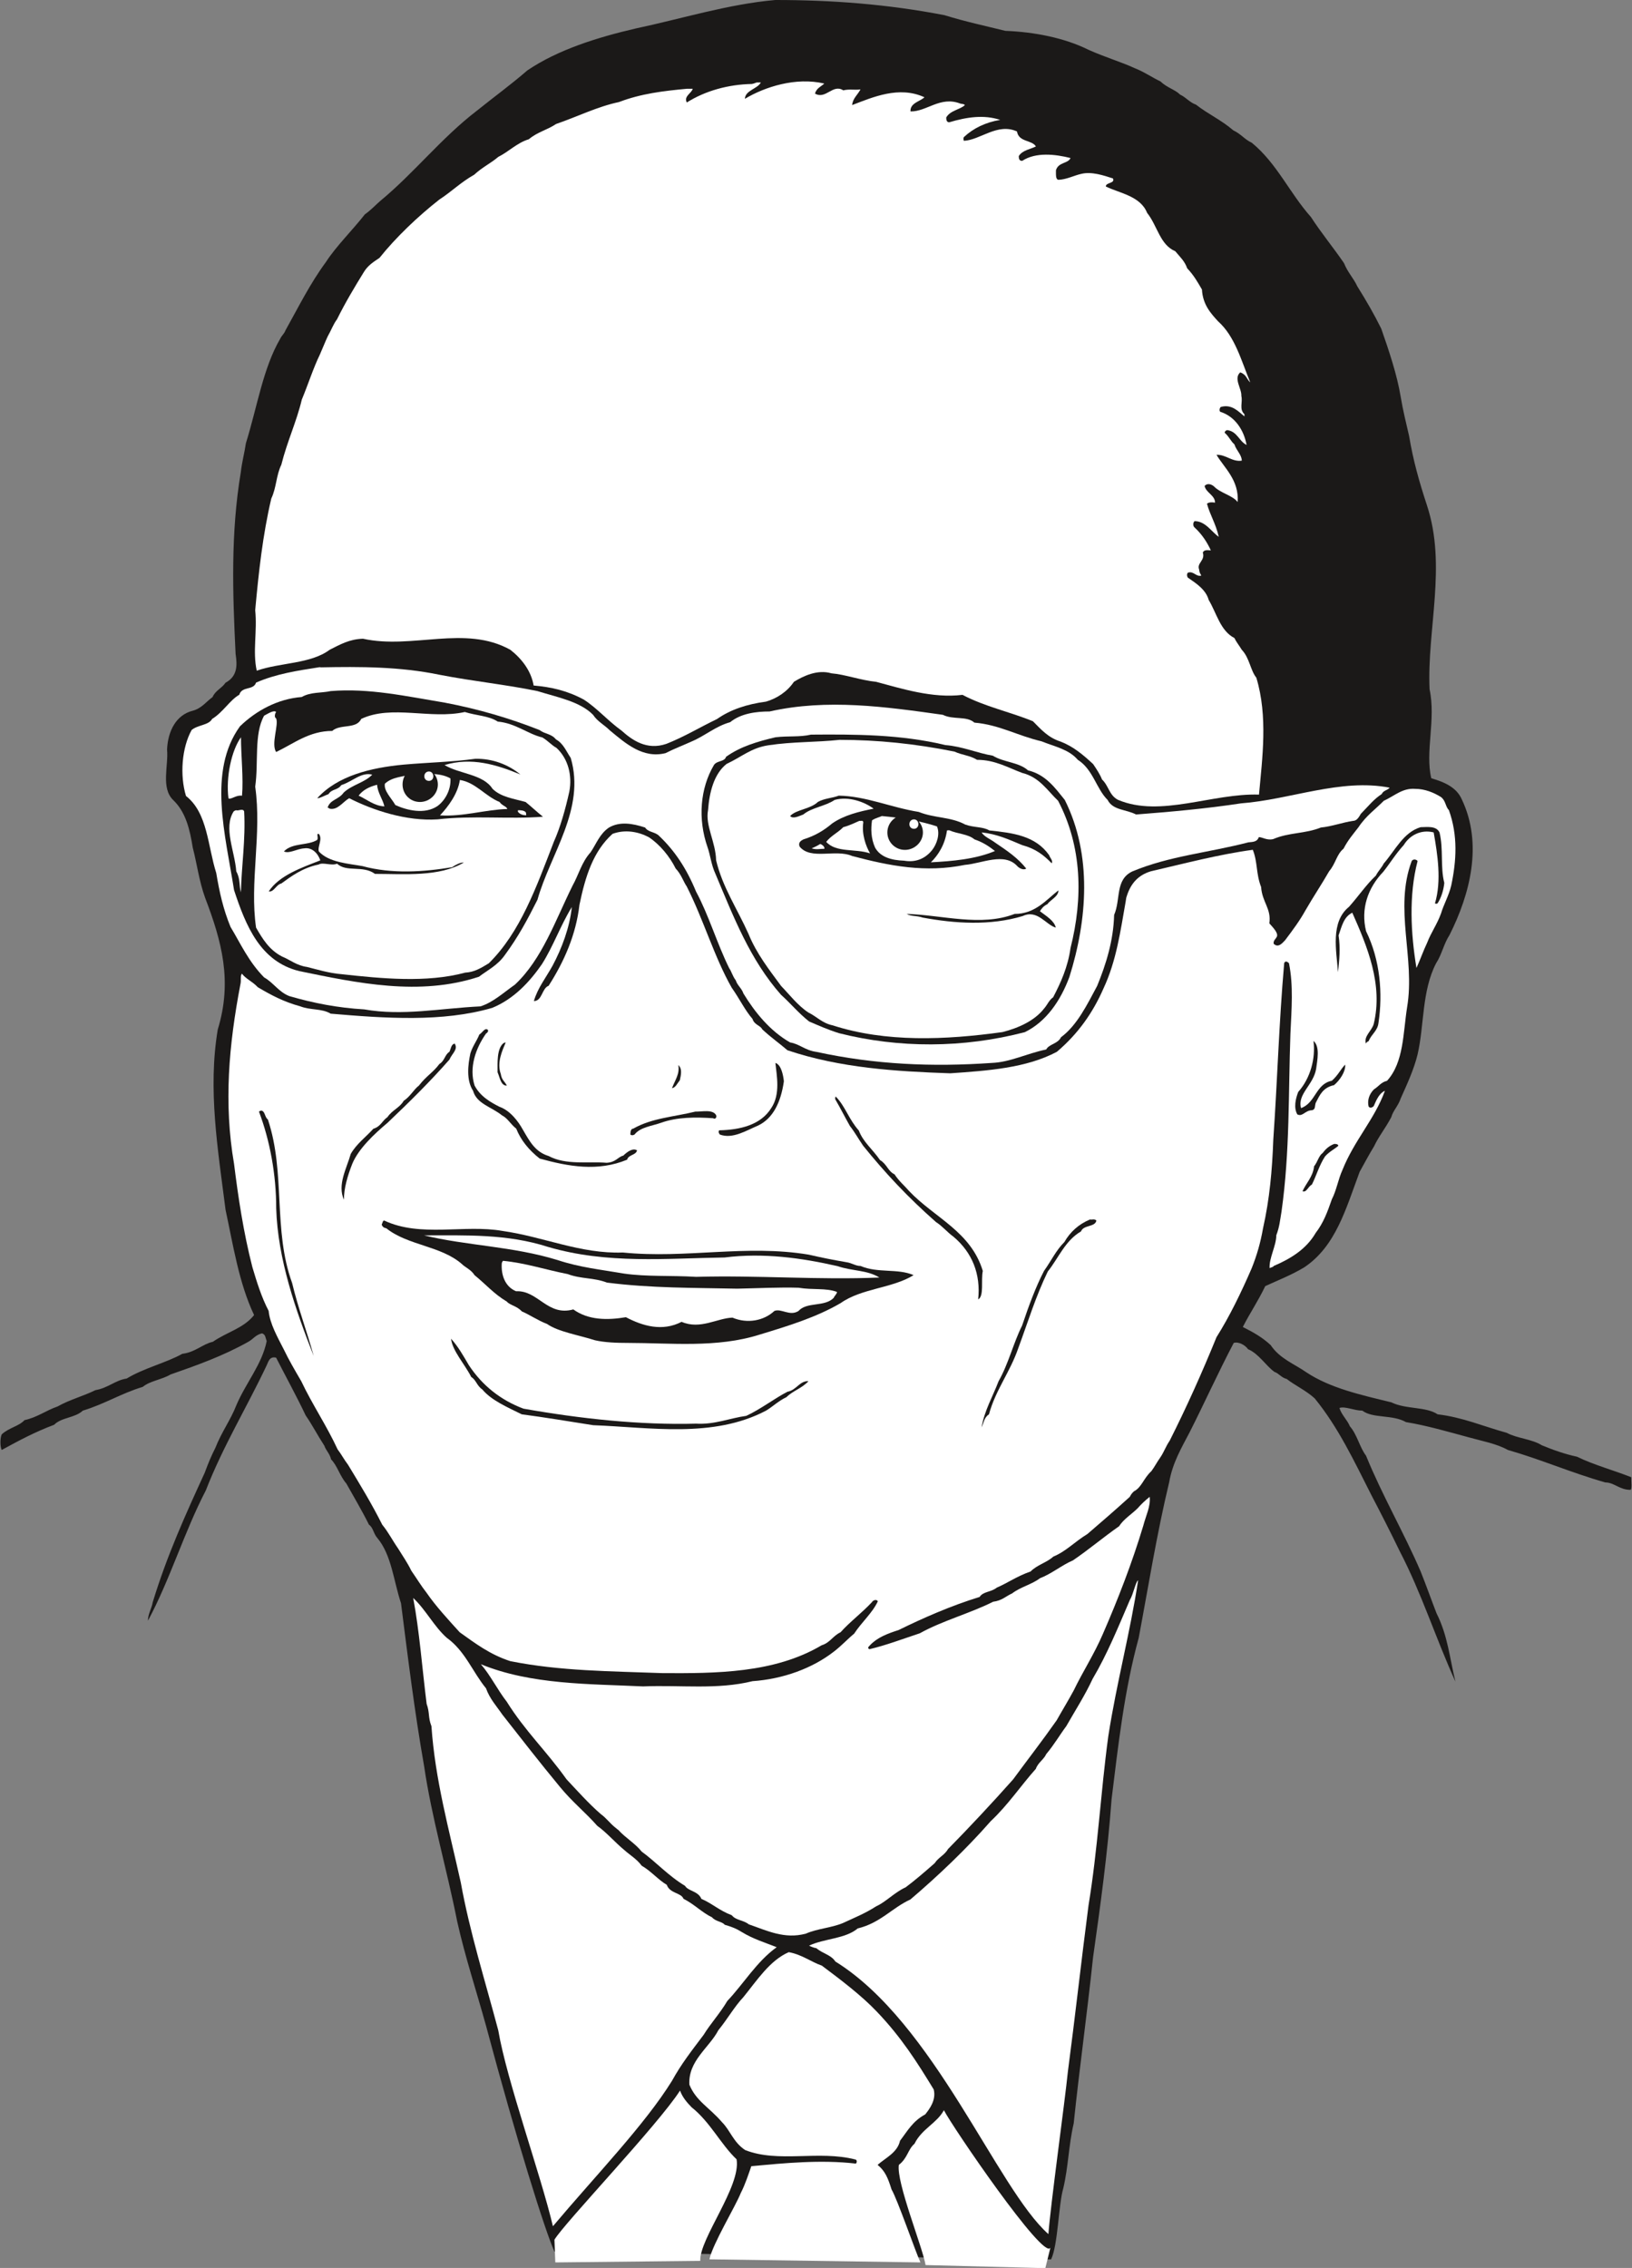 <svg xmlns="http://www.w3.org/2000/svg" xml:space="preserve" width="720" height="264.64mm" fill-rule="evenodd" stroke-linejoin="round" stroke-width="28.222" preserveAspectRatio="xMidYMid" version="1.2" viewBox="0 0 19050 26464"><rect x="0" y="0" width="19050" height="26464" fill="#808080" stroke="none"/><defs class="ClipPathGroup"><clipPath id="a" clipPathUnits="userSpaceOnUse"><path d="M0 0h19050v26464H0z"/></clipPath></defs><g class="SlideGroup"><g class="Slide" clip-path="url(#a)"><g class="Page"><g class="com.sun.star.drawing.ClosedBezierShape"><path fill="none" d="M5 0h19040v26365H5z" class="BoundingBox"/><path fill="#1B1918" d="M9050 0c656 0 1306 48 1974 177 257 79 465 122 711 183 338 13 689 81 971 221 193 87 370 137 543 216 109 43 203 109 295 152 84 79 170 94 231 155 68 31 112 92 185 117 148 115 295 178 436 300 91 43 129 104 216 145 294 241 439 584 690 866 122 188 259 353 386 538 44 110 110 173 155 270 110 177 196 325 280 495 91 259 185 541 226 790 28 167 63 307 99 462 48 287 117 531 208 808 234 707 0 1449 31 2147 76 356-54 729 20 1039 157 46 295 107 356 246 249 521 96 1108-143 1583-68 104-91 231-157 330-168 325-137 724-216 1064-43 178-130 363-196 511-30 91-91 145-111 221-71 134-148 226-201 340-64 104-112 198-168 297-162 435-279 869-647 1115-148 89-300 148-455 219-86 180-175 307-262 477 127 64 226 120 325 211 105 158 275 219 417 318 279 185 638 264 991 350 172 84 404 48 541 140 294 35 531 140 807 216 122 66 290 71 409 145 132 55 272 104 412 134 190 94 434 160 632 239 0 56 10 137-7 147-127 3-191-86-295-86-401-114-752-269-1138-379-129-73-302-104-455-147-251-68-500-140-734-178-160-91-386-40-510-134-97 0-201-54-267-31 23 79 92 140 122 214 86 99 114 246 188 342 191 468 442 897 638 1352 73 183 121 322 185 487 135 270 152 521 221 798-226-495-394-1029-650-1521-110-227-216-435-330-653-204-402-387-793-663-1131-99-91-232-152-326-226-66-17-91-66-144-83-102-74-181-211-308-265-33-48-111-91-167-73-184 350-344 706-514 1041-97 186-199 356-239 582-147 612-244 1224-356 1818-170 620-239 1254-317 1884-46 627-130 1239-216 1844-69 655-160 1305-226 1938-61 264-61 500-122 759-56 191-61 661-142 828l-5797-91c-109-239-442-1301-797-2629-115-417-244-803-338-1222-122-617-297-1206-386-1811-114-650-189-1266-270-1903-87-262-110-562-275-760-48-53-48-122-99-157-86-173-178-325-264-480-79-92-104-206-178-282-17-71-61-104-78-158-84-129-140-241-219-355-107-226-236-460-345-674-79-20-92 54-110 89-233 493-508 940-711 1461-251 482-421 1049-675 1519 0-79 43-140 56-216 167-549 386-1029 607-1511 43-117 78-199 124-290 74-188 178-325 244-495 112-264 300-478 355-750-17-45-12-76-55-91-79 20-97 64-160 99-293 165-600 274-907 381-102 61-239 74-325 145-252 76-440 198-699 277-91 86-251 78-335 165-229 86-412 185-612 294-20-38-20-139 0-182 86-79 200-94 266-166 150-33 247-111 387-160 137-78 302-121 441-190 148-25 234-117 364-135 200-122 465-185 650-289 152-18 239-115 356-140 170-117 358-157 482-312-178-374-246-826-333-1227-91-714-208-1407-91-2106 173-564 46-1029-147-1534-71-196-97-404-145-587-33-208-81-416-229-556-145-142-53-401-71-589 10-221 109-404 297-452 107-28 160-107 234-160 33-77 104-99 152-168 138-74 138-201 117-335-35-717-58-1411 61-2122 13-117 43-226 59-336 134-431 200-876 401-1221 20-41 46-56 61-97 155-277 284-541 472-797 122-188 308-369 455-557 66-45 127-111 178-155 400-330 712-734 1129-1054 218-175 391-299 589-470 355-241 818-386 1267-490C7953 220 8499 48 9050 0Z"/></g><g class="com.sun.star.drawing.ClosedBezierShape"><path fill="none" d="M2895 162h13671v9051H2895z" class="BoundingBox"/><path fill="#1B1918" d="M8963 167c627-29 1240 71 1883 145 437 124 907 216 1354 289 307 36 553 176 833 234 89 71 216 66 289 163 127 91 265 180 379 259 76 53 134 91 198 139 160 92 269 183 409 270 234 165 429 381 566 584 110 184 249 354 358 527 64 61 77 129 138 170 48 76 96 150 147 208 71 69 102 178 160 229 41 109 140 195 157 294 51 41 51 97 82 135 134 282 218 589 274 889 81 353 130 673 221 1008 282 706 91 1393 84 2087 0 447 51 858-41 1293-256 55-520-97-772 22-300 3-607 125-871 94 20-571 79-1206-239-1684-221-177-305-406-434-638-5-81 0-168-51-239 20-43 61-74 43-117 31 0 76 13 86-20 13-43 0-86 0-104 31 0 82 48 105 0 35-158-105-282-92-417 56-30 43-91 69-129 58 33 134 86 195 137 13 10 31 10 31 10 73-117-51-305-51-445-13-38-28-58-41-76 56 33 122-28 160 38h41c31-20 0-66-10-96 5 5 41 28 53-3 26-86-43-165-35-231 10-155-13-289-49-449 23-44-20-61 5-102 36 28 13 102 74 102 86-61 10-201 18-280-135-233-186-528-381-714-97-109-201-218-201-370-38-56-51-117-86-155-86-110-155-287-274-353-125-89-143-206-229-326-36-111-147-155-170-265-38-50-155-43-160-111-104-153-300-219-498-239-102 7-158 43-236 68 17-68 127-48 134-134-20-142-216-69-282-173-111-48-216-79-307-135-94-160-234-238-363-348-219-55-429-91-648-116-269-125-571-56-820-99-191-8-308-74-464-105-477-12-934-22-1371 61-160 18-338-30-490 18-546 56-1054 259-1514 473-97 78-221 81-305 165-442 269-859 581-1252 928-170 165-371 292-483 472-129 150-195 310-294 452-54 112-110 204-166 313-78 139-142 305-215 439-79 241-176 432-237 663-63 213-134 368-180 554-66 244-127 462-175 698-56 292-77 562-107 852-57-567 15-1134 130-1705 55-277 147-539 195-808 92-223 191-432 320-607 56-129 130-228 186-355 66-56 66-130 127-168 30-71 68-109 109-178 76-79 129-193 216-256 53-87 122-140 178-219 73-91 200-180 276-260 92-66 158-135 226-203 160-153 313-287 470-445 125-106 211-193 308-302 109-86 208-152 317-249 117-76 211-180 320-236 61-84 158-84 214-150 238-76 424-185 685-241 252-99 524-99 785-201 257-20 498-129 737-168 99-30 170-30 249-58Z"/></g><g class="com.sun.star.drawing.ClosedBezierShape"><path fill="none" d="M2976 950h11772v8461H2976z" class="BoundingBox"/><path fill="#FFF" d="M8838 962h43c-36 74-183 92-186 191 234-140 595-256 927-178-38 35-91 53-109 117 127 73 208-117 330-38 79-18 135 0 201-11-30 61-91 105-97 183 239-91 547-228 844-91-48 48-170 66-163 165 188 5 348-183 582-91 30 5 41 5 53 17-56 54-170 61-218 145 0 28 5 56 35 56 204-61 404-91 595-28-170 28-313 97-424 201-11 18 0 43 0 43 190-8 393-213 620-109 21 127 173 96 221 175-66 33-157 43-200 112 0 40 10 56 40 56 160-105 389-77 564-33-30 68-140 45-170 142 0 53-5 109 30 112 92-3 183-51 265-69 121-30 261 18 370 53 28 61-83 44-83 94 160 79 403 110 482 308 120 150 150 373 328 447 61 73 109 114 140 200 78 82 121 160 172 247 10 178 104 279 188 371 198 177 269 454 376 713-43-38-43-91-117-117-81 72 18 188 13 275 18 73-28 155 36 213v26c-69-56-148-148-277-110-23 26-10 56-5 56 172 54 276 214 307 387-89-44-107-156-224-173-22 0-40 30-27 35 48 43 66 94 109 131 23 73 86 122 86 190-112 18-185-73-295-68 87 149 265 294 247 551-61-79-203-104-277-183-38-31-81-36-109-5 15 79 122 109 122 195-31-5-74-7-94 13 33 127 104 234 137 386-87-61-155-183-282-183-20 16-20 59 0 74 86 79 145 170 190 267-30 0-76-13-94 25 31 94-73 122-43 198 3 36 13 48 26 71-61 18-87-53-153-35-18 5-18 48-2 61 99 68 208 139 241 259 91 150 135 360 300 444 23 49 56 87 86 137 92 97 99 237 170 326 137 452 69 942 31 1364-546-18-1151 271-1646 61-104-54-107-163-186-237-25-63-66-124-104-180-117-109-233-206-378-262-150-48-229-142-325-238-273-112-555-168-822-308-350 43-711-73-1008-152-180-18-366-87-521-99-162-48-327 30-439 99-79 117-201 195-325 231-226 30-417 94-572 203-206 99-383 208-592 290-228 78-398-43-523-155-157-112-282-259-439-361-191-104-379-147-587-165-28-168-137-312-272-417-527-294-1146-2-1720-129-160 5-267 68-389 129-221 166-577 148-851 244-50-226 8-459-18-706 41-444 87-874 188-1303 61-129 56-269 117-394 69-275 178-503 239-760 76-183 134-368 211-526 35-79 61-147 91-211 41-71 66-144 109-200 97-196 204-374 313-551 48-79 111-117 183-166 190-238 449-485 698-680 142-92 252-203 407-290 96-89 195-134 281-208 123-61 220-165 357-206 102-86 213-107 318-178 251-86 482-203 734-256 259-99 523-130 792-155h69c-13 53-107 86-69 160 213-135 483-211 760-216 30-5 48-18 61-18Z"/></g><g class="com.sun.star.drawing.ClosedBezierShape"><path fill="none" d="M3873 7521h2234v435H3873z" class="BoundingBox"/><path fill="#1B1918" d="M5236 7521c279-2 594 15 777 219 36 61 97 147 92 214-618-135-1269-263-1919-263-112 0-203-18-312-13 78-96 215-86 330-134 355 55 706 0 1032-23Z"/></g><g class="com.sun.star.drawing.ClosedBezierShape"><path fill="none" d="M2129 7782h14093v4644H2129z" class="BoundingBox"/><path fill="#FFF" d="M3746 7787c457-9 922-9 1381 86 407 79 762 112 1146 191 236 73 498 122 650 277 51 78 130 116 196 182 185 153 386 331 650 265 99-51 208-92 302-135 163-69 280-178 452-226 127-104 308-125 460-125 674-152 1355-55 2023 39 122 61 277 10 368 91 292 25 501 152 783 218 160 64 320 94 424 216 178 112 216 338 348 468 61 122 216 109 332 170 404-31 826-69 1225-130 576-43 1163-294 1735-183-23 31-74 31-92 74-94 61-155 140-244 231-20 33-45 82-89 82-119 17-251 66-378 78-183 74-373 56-556 135-74 18-125-23-168-23-18 53-61 56-122 61-470 122-919 158-1354 339-203 96-134 325-213 508-8 300-94 574-198 828-117 218-234 460-422 599-38 79-140 79-173 143-231 48-421 149-637 157-691 48-1359 20-2045-129-134-18-195-92-307-110-235-134-410-350-545-571-20-61-73-97-89-153-40-53-48-101-78-144-143-290-239-620-386-892-110-267-247-476-435-654-48-45-124-38-160-94-147-48-294-73-421 0-110 74-148 191-216 290-104 114-140 265-209 387-203 409-355 858-673 1156-134 94-259 210-404 254-472 23-906 114-1356 35-310-18-592-73-874-155-124-48-185-157-294-218-183-186-277-399-392-589-86-209-129-404-167-630-99-309-99-700-353-898-73-239-50-561 66-770 73-61 200-55 239-129 129-79 208-221 317-282 31-104 165-48 196-142 238-104 490-140 729-178 15-4 28 0 28 0Z"/></g><g class="com.sun.star.drawing.ClosedBezierShape"><path fill="none" d="M9174 7932h2857v601H9174z" class="BoundingBox"/><path fill="#1B1918" d="M9516 7935c326-27 606 124 934 129 378 210 869 22 1187 322 142 0 284 31 388 105 5 22 5 35 5 40-215-66-436-147-650-179-161-71-300-60-466-104-581-122-1166-109-1740-83 73-44 104-131 182-167 36-50 99-43 160-63Z"/></g><g class="com.sun.star.drawing.ClosedBezierShape"><path fill="none" d="M2583 8056h4123v3459H2583z" class="BoundingBox"/><path fill="#1B1918" d="M3860 8064c447-37 885 61 1332 135 386 73 759 182 1107 320 61 48 135 40 191 109 86 48 117 134 172 216 176 594-241 1126-388 1654-120 239-226 435-379 643-86 124-203 178-304 256-694 229-1419 74-2099-66-453-111-623-528-760-945-99-636-311-1385 69-1911 188-182 439-320 721-342 107-61 224-44 338-69Z"/></g><g class="com.sun.star.drawing.ClosedBezierShape"><path fill="none" d="M3291 8137h1724v533H3291z" class="BoundingBox"/><path fill="#1B1918" d="M4047 8138c323-12 639 78 966 127-279 44-653-157-874 95-153 91-333 78-499 129-110 72-249 85-336 179-42-51 28-124 28-191 21-44 21-94 0-125-30-41-17-71 3-87 226-115 478-110 712-127Z"/></g><g class="com.sun.star.drawing.ClosedBezierShape"><path fill="none" d="M2966 8300h3693v3125H2966z" class="BoundingBox"/><path fill="#FFF" d="M3223 8308c-13 15-25 63 0 74 33 76-61 297 0 393 208-99 386-246 655-246 92-84 282-18 338-140 356-169 809 8 1210-81 135 43 280 43 384 112 208 18 355 147 521 185 68 41 106 89 165 122 137 127 185 323 150 508-46 208-105 417-181 587-206 534-391 1055-759 1418-92 56-170 104-275 109-454 122-981 69-1446 18-137-10-289-56-401-84-122-17-193-81-292-122-148-76-226-203-303-337-77-529 69-1094-10-1645 41-282-16-612 104-828 44-23 115-70 140-43Z"/></g><g class="com.sun.star.drawing.ClosedBezierShape"><path fill="none" d="M8189 8571h4468v3617H8189z" class="BoundingBox"/><path fill="#1B1918" d="M9467 8572c515-4 1044-4 1569 122 196 15 374 94 553 124 129 79 302 74 411 171 208 50 318 208 429 345 323 644 262 1403 54 2065-102 276-270 523-521 645-722 188-1469 188-2168 12-137-43-241-91-350-137-130-104-217-213-326-310-361-407-552-902-767-1413-49-104-59-218-92-310-116-333-85-689 74-958 35-56 124-36 142-97 170-122 373-180 577-228 152-18 280 0 415-31Z"/></g><g class="com.sun.star.drawing.ClosedBezierShape"><path fill="none" d="M2659 8603h173v718h-173z" class="BoundingBox"/><path fill="#FFF" d="M2813 8603c0 216 30 481 12 682-66-12-128 48-158 31-32-245 35-561 146-713Z"/></g><g class="com.sun.star.drawing.ClosedBezierShape"><path fill="none" d="M8259 8633h4332v3483H8259z" class="BoundingBox"/><path fill="#FFF" d="M9800 8633c447 0 881 45 1341 137 94 43 178 43 264 96 210 0 362 92 527 153 203 50 295 208 419 325 280 534 292 1136 145 1718-31 222-114 405-203 575-48 33-66 86-104 129-110 143-298 229-488 277-664 92-1362 122-1982-79-122-25-188-104-282-149-123-79-232-221-319-310-142-193-287-377-381-608-132-295-304-546-378-859-5-213-129-406-94-585 15-206 68-422 216-539 178-83 287-188 490-218 287-43 547-33 829-63Z"/></g><g class="com.sun.star.drawing.ClosedBezierShape"><path fill="none" d="M3703 8854h2636v711H3703z" class="BoundingBox"/><path fill="#1B1918" d="M5548 8854c201-4 387 68 526 183-277-115-572-205-885-110 173 105 450 105 560 277 99 98 252 116 386 154 82 66 125 111 203 172-398 31-816-17-1232 31-361 23-748-104-1030-247-76 44-135 143-229 122-12-12-23-12-23-12 31-97 130-92 188-176 99-92 247-117 333-209-129-33-226 79-361 122-43 62-111 43-149 105-49 18-97 48-132 48 238-262 624-356 1009-392 284-25 559-30 836-68Z"/></g><g class="com.sun.star.drawing.ClosedBezierShape"><path fill="none" d="M4491 9029h769v435h-769z" class="BoundingBox"/><path fill="#FFF" d="M4810 9032c141 0 321-22 448 51 8 139-68 262-152 323-148 99-352 51-491-12-44-79-139-167-122-250 91-82 208-77 317-112Z"/></g><g class="com.sun.star.drawing.ClosedBezierShape"><path fill="none" d="M5136 9101h787v417h-787z" class="BoundingBox"/><path fill="#FFF" d="M5368 9101c185 30 294 188 463 257 35 48 79 48 91 82-247 5-516 92-786 74 99-105 209-255 232-413Z"/></g><g class="com.sun.star.drawing.ClosedBezierShape"><path fill="none" d="M4186 9157h302v253h-302z" class="BoundingBox"/><path fill="#FFF" d="M4402 9157c5 91 67 171 85 252-115-3-204-81-301-125 50-67 127-105 216-127Z"/></g><g class="com.sun.star.drawing.ClosedBezierShape"><path fill="none" d="M2667 9203h14324v13383H2667z" class="BoundingBox"/><path fill="#FFF" d="M16521 9205c110 0 216 43 300 96 56 43 51 112 92 153 106 297 88 589 27 878-27 117-88 221-119 326-48 132-114 218-162 342-46 97-82 201-125 295-66-401-91-848 13-1247-8-18-51-31-69 0-208 559 43 1130-53 1704-48 303-38 643-234 859-73 18-99 68-152 99-61 61-79 134-64 200 21 34 64 0 64-12 30-71 66-145 127-170-122 335-356 574-496 924-50 109-68 234-124 343-53 152-97 272-188 391-112 193-295 302-490 386-8 16-36 16-48 26-8-117 78-262 78-384 38-99 43-173 61-277 99-703 79-1384 104-2077 13-287 36-557-17-821-31-30-49-20-56 0-61 699-79 1364-127 2058-13 360-43 693-120 1036-30 170-71 312-132 465-122 282-259 564-411 805-170 417-348 814-546 1207-49 72-66 132-110 196-43 61-63 104-104 160-92 84-112 188-204 236-23 21-35 38-48 64-173 157-338 299-495 434-150 91-247 201-399 264-69 66-191 97-264 173-155 53-270 135-394 188-71 56-158 43-201 109-338 104-660 246-945 386-134 43-249 87-335 178-18 20-33 30-7 46 195-46 381-117 589-186 264-147 589-233 856-368 104-13 150-66 221-97 99-76 233-106 325-177 134-51 259-155 386-209 180-122 356-271 538-398 51-82 150-143 216-209 44-50 82-86 141-134 13 109-44 218-75 338-132 439-297 861-470 1259-104 242-233 437-342 663-69 127-135 234-199 348-170 242-340 460-508 689-248 279-515 564-759 812-43 74-109 94-157 166-120 106-234 203-338 281-130 59-234 173-343 221-135 87-259 135-389 196-140 58-297 64-434 124-249 67-452-35-666-109-63-51-150-45-198-106-145-54-233-140-355-191-36-91-153-89-191-152-195-117-343-282-505-399-77-97-193-163-272-252-23-15-31-27-38-30-61-48-102-109-170-158-143-124-277-276-397-403-241-338-481-559-699-907-107-137-193-313-302-437 586 241 1268 229 1893 259 447-18 864 41 1278-61 358-25 698-150 947-343 99-76 160-147 239-211 91-139 211-238 277-378-18-31-61-8-69 10-122 130-257 229-366 351-91 43-122 122-221 152-553 328-1239 328-1856 325-608-23-1194-23-1779-140-239-78-409-208-590-337-139-153-279-305-386-460-66-84-119-173-178-257-48-99-104-177-152-256-74-107-114-191-188-282-124-247-259-468-399-699-48-63-79-124-122-180-129-279-297-526-424-795-79-135-147-252-203-369-74-145-163-300-178-452-84-160-140-343-190-511-105-409-165-815-214-1206-121-704-61-1385 74-2091 13-53-5-96 18-127 45 61 124 92 185 158 158 94 307 172 495 223 122 48 252 23 356 86 632 54 1306 102 1887-68 252-104 435-302 578-508 134-211 216-450 350-668-25 239-117 482-223 681-79 144-175 261-220 416 98 0 93-150 172-178 182-284 320-597 360-945 69-332 160-624 386-828 148-55 303-25 424 39 130 86 244 226 313 365 66 69 91 155 129 209 196 386 323 828 526 1183 92 130 155 264 242 363 22 72 91 74 114 122 104 97 203 165 294 244 620 208 1268 247 1900 269 435-30 889-61 1245-251 251-213 422-460 544-739 152-325 198-671 259-1014 5-30 5-43 12-61 49-157 140-249 281-292 393-91 797-198 1191-251 58 145 36 279 97 434 12 178 121 252 96 424 43 49 104 110 89 153-13 30-46 48-38 86 56 53 104-13 134-43 92-122 171-229 234-343 97-168 188-302 280-462 76-89 86-196 167-262 54-104 109-165 175-251 89-135 204-214 295-308 125-56 216-151 368-139Z"/></g><g class="com.sun.star.drawing.ClosedBezierShape"><path fill="none" d="M9223 9284h3059v861H9223z" class="BoundingBox"/><path fill="#1B1918" d="M9791 9284c315 5 613 139 933 190 184 74 374 56 542 147 104 38 205 23 282 69 279 29 538 62 698 288 15 41 46 61 31 96-94-96-186-170-346-213-157-66-294-129-472-148 25 49 106 80 155 118 147 99 269 182 365 304-28 21-78 0-104-28-152-167-416-30-612-15-460 94-877 13-1317-104-195-84-480 51-612-109-20-48 15-69 43-84 140-43 244-108 336-186 139-97 317-140 485-173-107-79-290-147-455-102-109 74-269 89-366 170-50 18-119 56-154 18 73-78 233-78 325-165 78-43 165-43 243-73Z"/></g><g class="com.sun.star.drawing.ClosedBezierShape"><path fill="none" d="M2677 9449h179v966h-179z" class="BoundingBox"/><path fill="#FFF" d="M2758 9454c23 12 79-27 92 15 18 326-31 636-38 944-23-86-5-157-54-245-18-238-152-509-31-699 13-13 31-15 31-15Z"/></g><g class="com.sun.star.drawing.ClosedBezierShape"><path fill="none" d="M6045 9454h98v60h-98z" class="BoundingBox"/><path fill="#FFF" d="M6047 9454c25 0 74 0 92 27 3 17 3 32 3 32-31 0-70-8-95-39-4-5 0-20 0-20Z"/></g><g class="com.sun.star.drawing.ClosedBezierShape"><path fill="none" d="M10171 9522h783v528h-783z" class="BoundingBox"/><path fill="#FFF" d="M10294 9522c216 20 443 55 643 121 38 87 0 205-58 278-89 109-203 143-326 122-150-5-277-43-338-152-50-110-50-222-36-319 46-30 92-38 115-50Z"/></g><g class="com.sun.star.drawing.ClosedBezierShape"><path fill="none" d="M9644 9578h513v382h-513z" class="BoundingBox"/><path fill="#FFF" d="M10032 9578c7 5 45-12 45 18-20 135 28 273 79 362-169-59-396-5-512-135 60-75 135-105 199-171 78-21 127-48 189-74Z"/></g><g class="com.sun.star.drawing.ClosedBezierShape"><path fill="none" d="M15592 9650h1269v2530h-1269z" class="BoundingBox"/><path fill="#1B1918" d="M16582 9652c74 0 181-20 221 61 48 195 8 404 56 589-8 86-38 178-79 239-17 10-30 0-30 0 79-264 30-572-15-828-150-38-281 35-349 147-99 109-160 213-239 312-183 191-265 435-201 694 165 336 196 727 145 1068-10 96-84 134-114 213-18 10-31 18-33 31-28-87 68-148 91-229 112-460-76-907-250-1299-99 48-122 155-160 265 23 153 8 295-7 429-18-251-91-585 129-763 117-132 199-256 314-365 25-51 68-92 91-140 135-155 229-363 430-424Z"/></g><g class="com.sun.star.drawing.ClosedBezierShape"><path fill="none" d="M14740 9660h1002v1159h-1002z" class="BoundingBox"/><path fill="#1B1918" d="M15714 9660c35-2 30 40 13 53-105 142-196 270-273 423-84 94-109 208-188 299-81 138-155 283-264 382-52-17-111-56-111-117-45-265-189-552-142-814 203-64 405-56 583-135 117-13 227-33 318-46 38-5 38-35 64-45Z"/></g><g class="com.sun.star.drawing.ClosedBezierShape"><path fill="none" d="M10865 9688h750v375h-750z" class="BoundingBox"/><path fill="#FFF" d="M11080 9688c96 43 221 43 294 106 106 36 174 85 240 136-227 96-499 119-748 132 86-84 165-207 188-372 13-2 26-2 26-2Z"/></g><g class="com.sun.star.drawing.ClosedBezierShape"><path fill="none" d="M3137 9729h2278v674H3137z" class="BoundingBox"/><path fill="#1B1918" d="M3722 9731c48 61-19 148 0 204 114 129 355 143 508 171 343 94 722 68 1047 13 46-31 99-57 137-55-284 171-702 133-1037 133-140-104-333-15-442-119-69 28-165-21-216 10-189 38-323 140-435 221-61 13-87 104-147 92 124-188 386-277 602-362-30-87-100-153-186-140-91 5-175 66-239 36 99-104 282-66 389-135 16-30-15-80 19-69Z"/></g><g class="com.sun.star.drawing.ClosedBezierShape"><path fill="none" d="M9474 9848h151v62h-151z" class="BoundingBox"/><path fill="#FFF" d="M9574 9848c23 7 54 31 49 56-49 0-95 13-149-5 30-12 69-31 100-51Z"/></g><g class="com.sun.star.drawing.ClosedBezierShape"><path fill="none" d="M10583 10388h1773v437h-1773z" class="BoundingBox"/><path fill="#1B1918" d="M12355 10389c0 73-92 109-130 162-43 20-68 51-86 82 74 56 168 112 185 191-116-33-215-216-386-135-381 115-793 87-1167 18-73-25-139-13-187-43 416 13 868 152 1260 0 242 0 369-166 511-275Z"/></g><g class="com.sun.star.drawing.ClosedBezierShape"><path fill="none" d="M5465 12009h1972v1608H5465z" class="BoundingBox"/><path fill="#1B1918" d="M5674 12009c36 0 26 38 0 50-122 173-201 400-134 608 68 130 190 196 289 247 127 45 220 170 275 269 79 136 143 258 300 306 203 109 465 61 677 79 109-6 129-67 195-84 44-43 110-92 160-61-12 58-99 48-116 109-343 142-687 79-1020-13-127-99-221-216-274-349-70-56-100-122-166-155-125-101-295-134-338-287-81-124-60-304-31-438 26-83 74-144 104-218 36-25 54-61 79-63Z"/></g><g class="com.sun.star.drawing.ClosedBezierShape"><path fill="none" d="M15119 12145h585v867h-585z" class="BoundingBox"/><path fill="#1B1918" d="M15332 12146c79 66 44 227 31 326-31 188-222 294-176 458 171-61 171-283 359-319 77-68 105-139 156-188 7 79-61 181-130 239-130 28-166 114-214 207-13 38 0 76-43 86-80 0-111 81-172 48-44-78-20-182 11-262 143-160 204-392 178-595Z"/></g><g class="com.sun.star.drawing.ClosedBezierShape"><path fill="none" d="M5808 12163h110v506h-110z" class="BoundingBox"/><path fill="#1B1918" d="M5903 12164c-38 91-107 234-57 369 10 72 49 87 70 135-70 0-78-86-108-156 0-116-9-267 64-336 16-12 31-12 31-12Z"/></g><g class="com.sun.star.drawing.ClosedBezierShape"><path fill="none" d="M3987 12177h1336v1823H3987z" class="BoundingBox"/><path fill="#1B1918" d="M5307 12177c45 66-31 116-61 187-221 252-470 498-723 738-155 130-338 302-411 478-54 137-99 289-97 419-80-173 31-364 79-534 66-117 183-203 264-294 87-26 104-95 165-136 54-81 146-112 189-190 76-49 120-135 178-178 86-112 168-155 239-252 61-35 63-109 117-142 20-43 20-86 61-96Z"/></g><g class="com.sun.star.drawing.ClosedBezierShape"><path fill="none" d="M8389 12403h763v853h-763z" class="BoundingBox"/><path fill="#1B1918" d="M9051 12403c69 20 92 147 99 214-35 246-127 433-300 516-143 61-301 161-448 105-20-26-13-44-6-49 240-5 484-61 607-260 109-162 63-379 48-526Z"/></g><g class="com.sun.star.drawing.ClosedBezierShape"><path fill="none" d="M7844 12428h107v271h-107z" class="BoundingBox"/><path fill="#1B1918" d="M7918 12428c48 43 31 114 18 176-31 38-49 86-92 94 35-94 92-166 74-270Z"/></g><g class="com.sun.star.drawing.ClosedBezierShape"><path fill="none" d="M9749 12797h1725v2366H9749z" class="BoundingBox"/><path fill="#1B1918" d="M9761 12801c107 112 148 261 264 391 51 135 160 217 247 344 84 51 91 129 170 167 51 79 117 133 171 196 297 312 719 470 859 931-23 111 17 294-54 332 31-294-68-546-289-732-74-53-127-122-203-170-329-290-593-572-850-890-63-92-99-160-155-231-66-117-112-211-172-313 0-20 0-37 12-25Z"/></g><g class="com.sun.star.drawing.ClosedBezierShape"><path fill="none" d="M3023 12959h641v2865h-641z" class="BoundingBox"/><path fill="#1B1918" d="M3053 12959c43 12 36 76 74 104 209 625 57 1288 283 1908 71 296 171 560 252 852-209-531-420-1129-438-1723 0-396-72-786-201-1129 12-12 30-12 30-12Z"/></g><g class="com.sun.star.drawing.ClosedBezierShape"><path fill="none" d="M7358 12966h1006v282H7358z" class="BoundingBox"/><path fill="#1B1918" d="M8116 12971c79 2 206-30 244 43 10 31-18 49-35 34-209-14-420-14-608 53-107 38-243 51-309 136-25 18-50 5-50 0 2-18 0-67 33-67 219-125 478-138 725-199Z"/></g><g class="com.sun.star.drawing.ClosedBezierShape"><path fill="none" d="M15203 13348h420v556h-420z" class="BoundingBox"/><path fill="#1B1918" d="M15574 13348c15 0 46 0 48 22-43 38-108 69-156 125-66 101-104 232-152 326-50 30-62 96-110 79 40-92 122-168 135-291 43-53 53-122 102-157 38-51 77-82 133-104Z"/></g><g class="com.sun.star.drawing.ClosedBezierShape"><path fill="none" d="M11458 14229h1341v2429h-1341z" class="BoundingBox"/><path fill="#1B1918" d="M12724 14229c18 8 49-12 74 13-15 79-150 48-180 127-184 106-263 312-387 467-140 287-231 587-343 890-98 287-265 488-344 777-56 36-61 97-86 153 30-191 134-369 198-539 116-203 173-447 275-650 79-235 160-453 256-638 87-122 138-237 237-336 67-117 166-208 300-264Z"/></g><g class="com.sun.star.drawing.ClosedBezierShape"><path fill="none" d="M4455 14242h6210v1441H4455z" class="BoundingBox"/><path fill="#1B1918" d="M4485 14242c424 200 937 43 1379 121 486 69 913 270 1406 252 739 74 1440-97 2170 25 157 36 282 61 434 87 74 10 110 45 171 45 203 87 434 26 619 107-244 153-607 153-851 326-282 165-612 267-946 368-497 158-1041 97-1531 97-140 0-277-5-391-31-186-60-430-99-559-190-112-43-196-104-295-147-61-66-135-69-176-115-150-89-246-203-376-308-38-63-114-94-147-129-244-214-630-216-882-417-35-8-43-18-55-43 12-23 12-48 30-48Z"/></g><g class="com.sun.star.drawing.ClosedBezierShape"><path fill="none" d="M4950 14414h5316v503H4950z" class="BoundingBox"/><path fill="#FFF" d="M4950 14415c490 0 970-19 1448 135 691 202 1380 133 2060 123 452-57 900 5 1322 102 168 58 343 43 485 132-711 30-1421-28-2140-8-294-18-576 0-840-38-280-48-513-71-777-158-522-161-1068-168-1558-288Z"/></g><g class="com.sun.star.drawing.ClosedBezierShape"><path fill="none" d="M5856 14712h3916v775H5856z" class="BoundingBox"/><path fill="#FFF" d="M5872 14712c262 25 495 104 752 154 165 61 301 39 461 100 515 66 1018 60 1521 71 250-5 491-18 715-11 167 28 320 0 449 49 0 24-33 49-38 69-109 110-312 43-411 153-102 66-201-33-282 0-122 114-314 152-489 78-180 6-376 143-594 49-226 117-455 48-650-54-216 36-437 36-614-91-302 84-411-225-668-212-129-53-176-190-167-325 2-18 15-30 15-30Z"/></g><g class="com.sun.star.drawing.ClosedBezierShape"><path fill="none" d="M5265 15621h4173v1057H5265z" class="BoundingBox"/><path fill="#1B1918" d="M5265 15621c83 91 144 200 208 309 157 238 373 408 637 507 662 117 1360 193 2016 175 215 13 399-66 585-91 170-79 330-204 482-282 104-18 140-128 244-123-73 82-183 113-256 186-99 48-158 109-239 158-618 325-1350 195-2018 170-292-46-569-92-834-127-175-86-356-165-460-290-66-45-71-110-129-145-79-155-219-303-236-447Z"/></g><g class="com.sun.star.drawing.ClosedBezierShape"><path fill="none" d="M9444 18440h3843v7630H9444z" class="BoundingBox"/><path fill="#FFF" d="M13285 18440c-91 604-251 1193-348 1818-91 674-122 1312-231 1975-86 660-155 1290-241 1941-36 358-204 1565-227 1895-601-533-1331-2465-2487-3181-51-79-147-91-221-155-31-5-61-18-86-30 177-84 424-79 568-201 265-64 399-239 615-338 325-277 653-589 938-914 201-188 353-417 526-610 26-74 92-107 122-173 92-109 160-227 234-326 104-183 216-355 307-551 170-287 300-607 434-919 44-74 67-214 97-231Z"/></g><g class="com.sun.star.drawing.ClosedBezierShape"><path fill="none" d="M4823 18645h4244v7333H4823z" class="BoundingBox"/><path fill="#FFF" d="M4823 18646c147 137 243 332 391 464 216 155 302 399 459 590 44 124 125 210 191 307 232 295 430 551 674 846 147 178 295 294 434 452 107 76 204 190 315 282 71 63 148 107 203 183 110 63 196 167 293 223 35 102 170 92 195 163 126 63 217 161 334 217 43 50 117 48 147 86 84 25 132 43 201 86 129 79 269 122 406 176-233 167-388 429-576 627-87 147-196 264-277 396-140 186-260 338-369 536-318 513-887 1100-1390 1697-142-602-538-1697-638-2286-155-584-333-1146-437-1723-140-630-300-1202-343-1826-41-105-18-155-56-260-53-421-84-850-157-1236Z"/></g><g class="com.sun.star.drawing.ClosedBezierShape"><path fill="none" d="M8046 22779h2861v3621H8046z" class="BoundingBox"/><path fill="#FFF" d="M9207 22779c152 27 261 114 386 157 221 165 465 350 643 538 287 300 473 595 663 907 31 122-48 227-99 291-147 79-208 195-294 307-31 140-171 201-262 282 91 74 122 158 163 287 68 114 284 739 337 851l-2463-36c36-177 305-619 366-774 51-97 94-231 123-313 381-35 810-78 1219-30 13-5 20-43-5-48-429-110-899 43-1286-110-138-91-173-228-270-325-147-172-302-245-381-438-16-279 232-431 338-635 109-134 188-276 292-386 161-198 309-429 530-525Z"/></g><g class="com.sun.star.drawing.ClosedBezierShape"><path fill="none" d="M6472 24394h2132v2006H6472z" class="BoundingBox"/><path fill="#FFF" d="M7938 24394c28 78 79 137 135 195 218 173 340 432 525 607 54 314-436 928-424 1185l-1692 18-10-265c116-195 1207-1337 1466-1740Z"/></g><g class="com.sun.star.drawing.ClosedBezierShape"><path fill="none" d="M10489 24623h1774v1844h-1774z" class="BoundingBox"/><path fill="#FFF" d="M11018 24623c91 182 1169 1764 1243 1604l-59 239-1398-36c-33-203-344-968-312-1169 104-81 104-179 183-247 84-173 261-239 343-391Z"/></g><g class="com.sun.star.drawing.ClosedBezierShape"><path fill="none" d="M10358 9510h417v408h-417z" class="BoundingBox"/><path fill="#1B1918" d="M10563 9510c113 0 210 91 210 204 0 111-97 203-210 203-114 0-205-92-205-203 0-113 91-204 205-204Z"/></g><g class="com.sun.star.drawing.ClosedBezierShape"><path fill="none" d="M10615 9560h106v112h-106z" class="BoundingBox"/><path fill="#FFF" d="M10669 9561c30 0 51 25 51 56s-21 54-51 54c-32 0-54-23-54-54s22-56 54-56Z"/></g><g class="com.sun.star.drawing.ClosedBezierShape"><path fill="none" d="M4698 8948h414v411h-414z" class="BoundingBox"/><path fill="#1B1918" d="M4902 8948c112 0 209 91 209 206 0 113-97 204-209 204-115 0-203-91-203-204 0-115 88-206 203-206Z"/></g><g class="com.sun.star.drawing.ClosedBezierShape"><path fill="none" d="M4953 9001h107v112h-107z" class="BoundingBox"/><path fill="#FFF" d="M5007 9002c30 0 51 25 51 56s-21 54-51 54c-32 0-54-23-54-54s22-56 54-56Z"/></g></g></g></g></svg>
